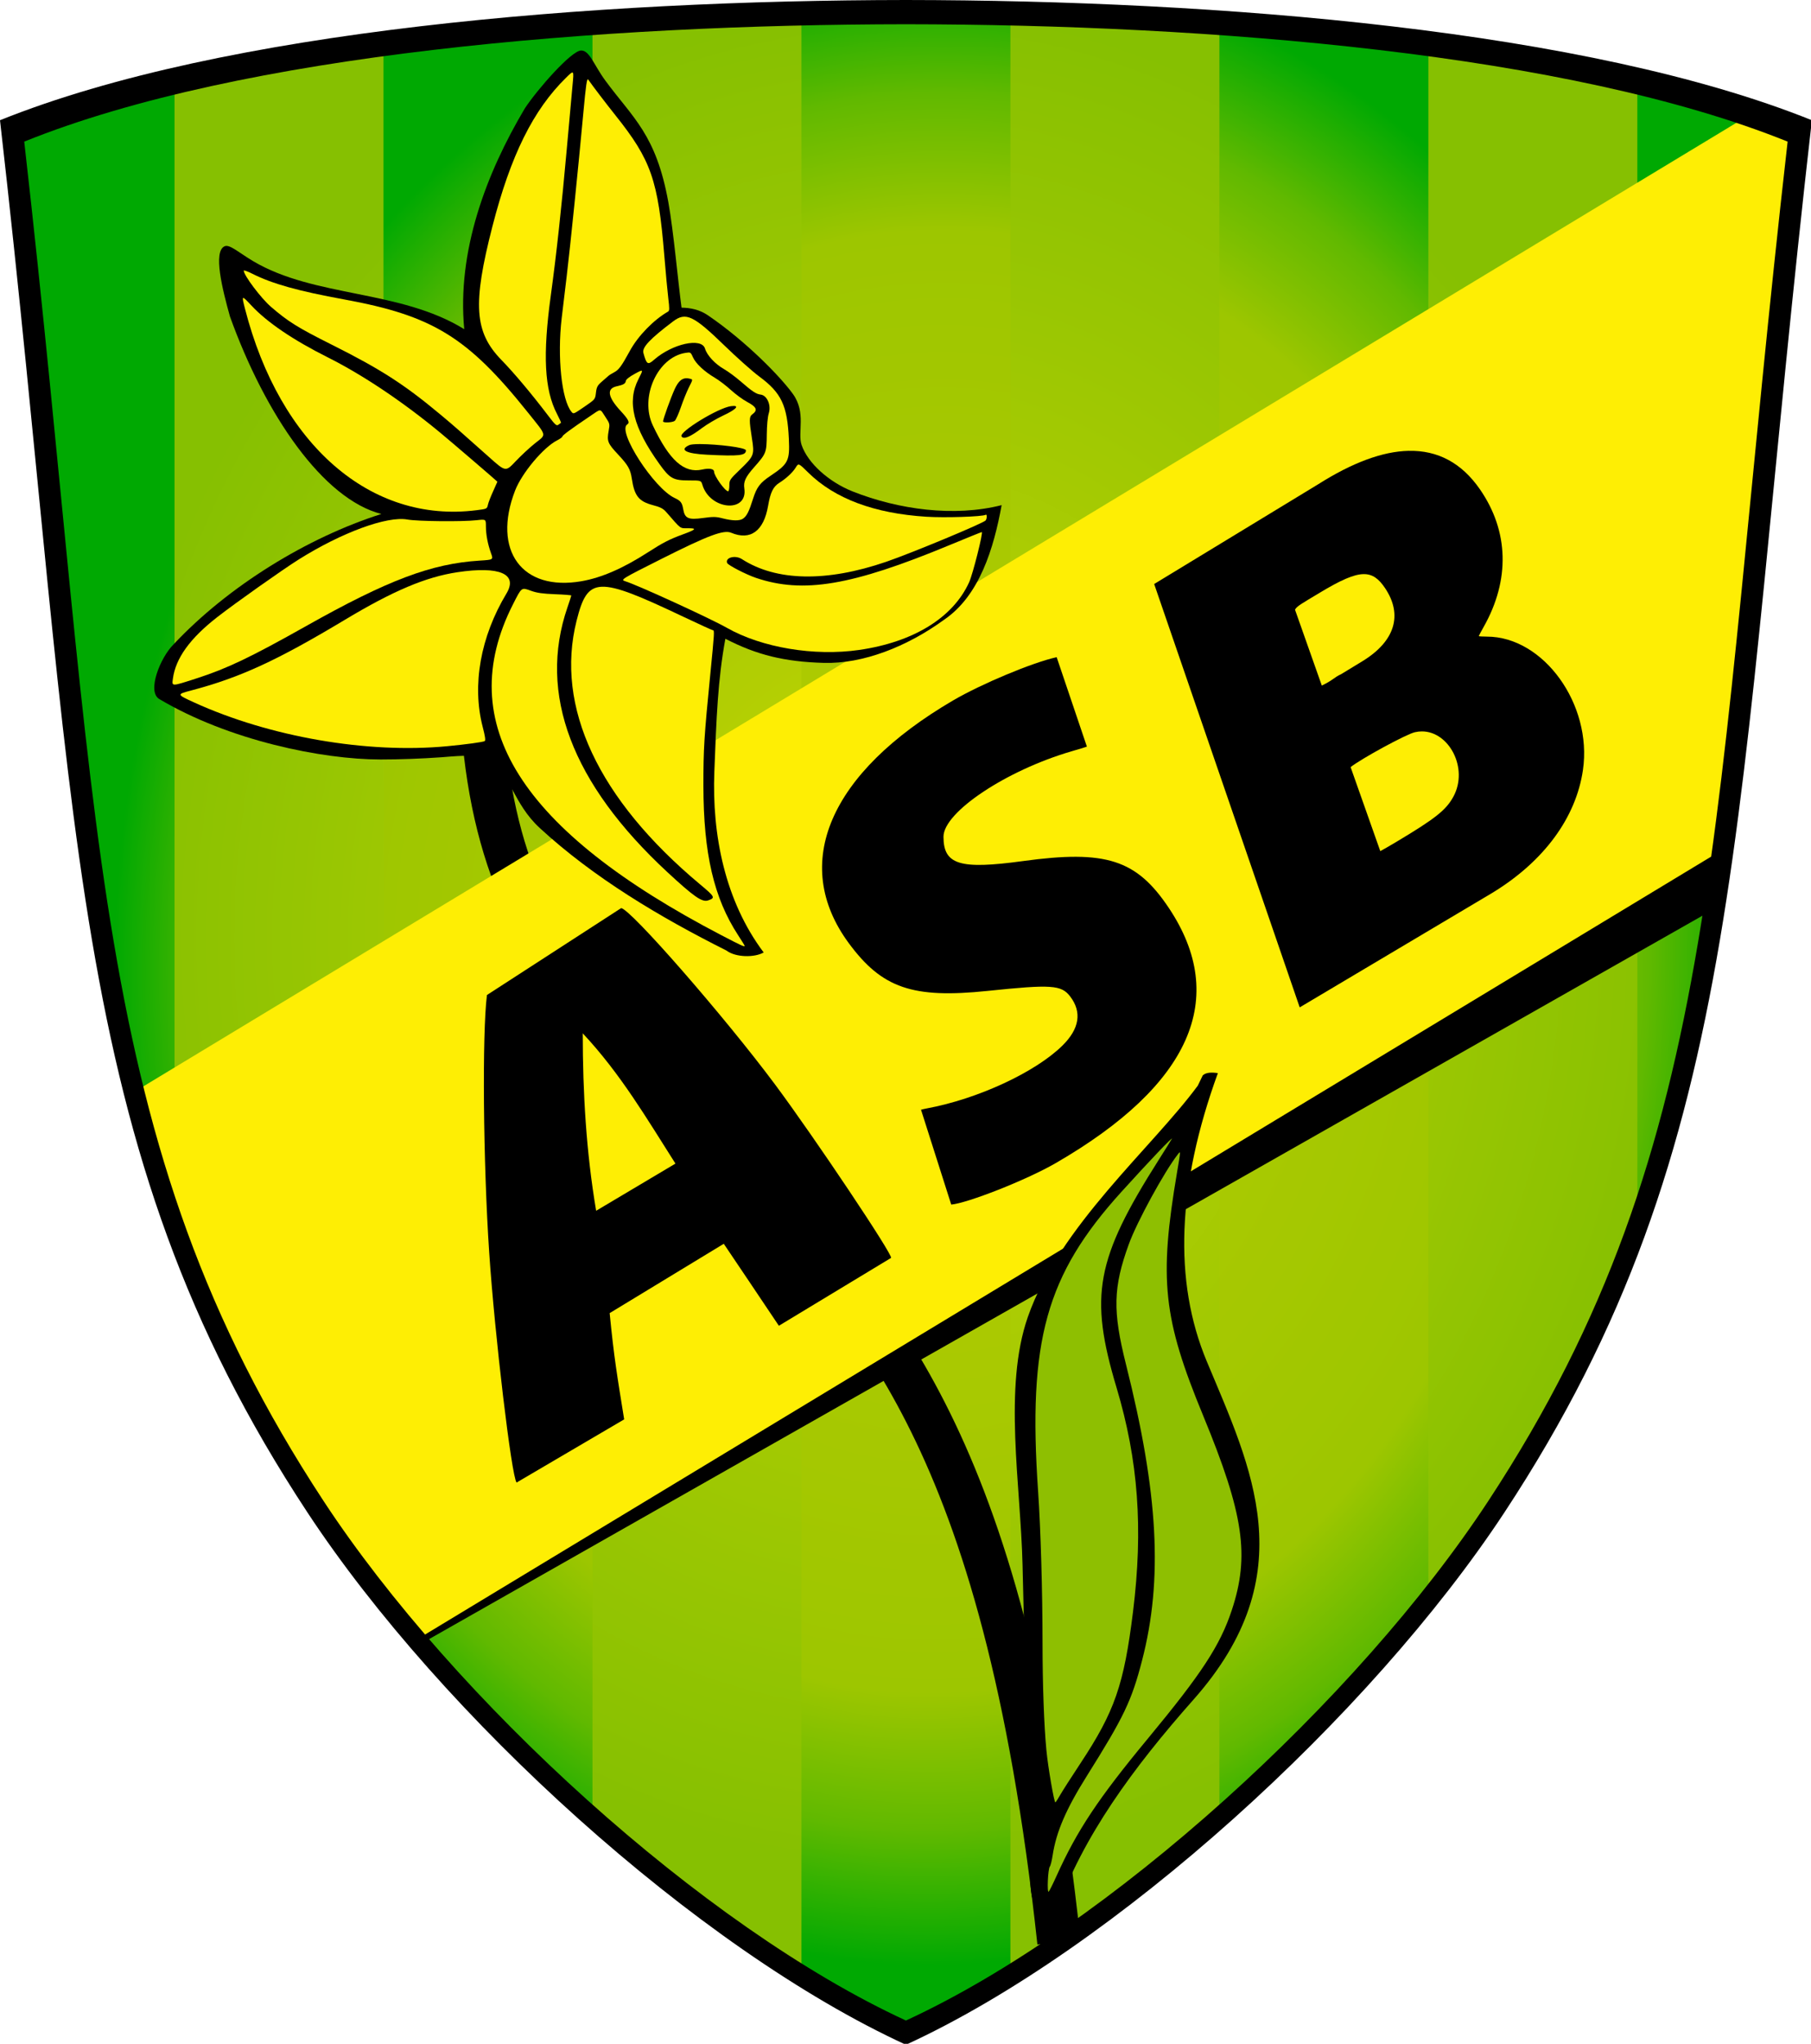 <?xml version="1.0" encoding="UTF-8" standalone="no"?>
<!-- Created with Inkscape (http://www.inkscape.org/) -->

<svg
   width="187.599mm"
   height="211.667mm"
   viewBox="0 0 187.599 211.667"
   version="1.1"
   id="svg5"
   xml:space="preserve"
   inkscape:version="1.2 (dc2aeda, 2022-05-15)"
   sodipodi:docname="Logo AS Baume-les-Dames.svg.2022_09_13_14_29_12.0.svg"
   xmlns:inkscape="http://www.inkscape.org/namespaces/inkscape"
   xmlns:sodipodi="http://sodipodi.sourceforge.net/DTD/sodipodi-0.dtd"
   xmlns:xlink="http://www.w3.org/1999/xlink"
   xmlns="http://www.w3.org/2000/svg"
   xmlns:svg="http://www.w3.org/2000/svg"><sodipodi:namedview
     id="namedview7"
     pagecolor="#ffffff"
     bordercolor="#666666"
     borderopacity="1.0"
     inkscape:showpageshadow="2"
     inkscape:pageopacity="0.0"
     inkscape:pagecheckerboard="0"
     inkscape:deskcolor="#d1d1d1"
     inkscape:document-units="mm"
     showgrid="false"
     inkscape:zoom="0.84096521"
     inkscape:cx="530.34299"
     inkscape:cy="400.13546"
     inkscape:window-width="1920"
     inkscape:window-height="893"
     inkscape:window-x="0"
     inkscape:window-y="25"
     inkscape:window-maximized="0"
     inkscape:current-layer="layer1" /><defs
     id="defs2"><linearGradient
       inkscape:collect="always"
       id="linearGradient27960"><stop
         style="stop-color:#c7d504;stop-opacity:1"
         offset="0"
         id="stop27956" /><stop
         style="stop-color:#86c001;stop-opacity:1"
         offset="1"
         id="stop27958" /></linearGradient><linearGradient
       inkscape:collect="always"
       id="linearGradient8610"><stop
         style="stop-color:#b8cd02;stop-opacity:1"
         offset="0"
         id="stop8606" /><stop
         style="stop-color:#9dc600;stop-opacity:1"
         offset="0.728"
         id="stop16498" /><stop
         style="stop-color:#61b900;stop-opacity:1"
         offset="0.865"
         id="stop22158" /><stop
         style="stop-color:#00a902;stop-opacity:1"
         offset="1"
         id="stop8608" /></linearGradient><radialGradient
       inkscape:collect="always"
       xlink:href="#linearGradient8610"
       id="radialGradient8612"
       cx="154.617"
       cy="-24.58"
       fx="154.617"
       fy="-24.58"
       r="185.967"
       gradientTransform="matrix(-0.458,-0.011,0.014,-0.559,128.218,-140.921)"
       gradientUnits="userSpaceOnUse" /><radialGradient
       inkscape:collect="always"
       xlink:href="#linearGradient27960"
       id="radialGradient27962"
       cx="146.658"
       cy="-30.989"
       fx="146.658"
       fy="-30.989"
       r="151.961"
       gradientTransform="matrix(0.543,0.006,-0.007,0.633,-26.792,-112.866)"
       gradientUnits="userSpaceOnUse" /></defs><g
     inkscape:label="Calque 1"
     inkscape:groupmode="layer"
     id="layer1"
     transform="translate(39.98,228.442)"><g
       id="g32975"><path
         id="path3315"
         style="fill:url(#radialGradient8612);fill-opacity:1;stroke:none;stroke-width:0.265px;stroke-linecap:butt;stroke-linejoin:miter;stroke-opacity:1"
         d="m 53.864,-227.501 c -32.03,0.035 -69.731,3.062 -92.72,12.341 8.21,72.103 6.416,104.74 31.468,142.906 13.716,20.897 39.883,44.788 61.252,54.637 21.369,-9.849 47.535,-33.74 61.252,-54.637 25.052,-38.166 23.258,-70.804 31.468,-142.906 -22.989,-9.279 -60.69,-12.307 -92.72,-12.341 z" /><path
         id="rect3154"
         style="fill:url(#radialGradient27962);fill-opacity:1;stroke:none;stroke-width:0.2;stroke-linecap:square;stroke-linejoin:miter;stroke-dasharray:none"
         d="m 43.041,-227.368 c -7.128,0.159 -14.406,0.476 -21.647,0.98 v 186.504 c 7.041,6.235 14.443,11.874 21.647,16.36 z m 21.647,0 v 203.843 c 7.204,-4.485 14.607,-10.124 21.647,-16.36 V -226.388 c -7.242,-0.504 -14.519,-0.821 -21.647,-0.98 z m -64.942,3.13 c -7.606,1.009 -14.92,2.274 -21.647,3.86 v 119.311 c 3.506,9.74 8.137,19.099 14.513,28.814 2.105,3.206 4.505,6.484 7.134,9.77 z m 108.236,0 v 161.754 c 2.629,-3.286 5.029,-6.563 7.134,-9.77 6.377,-9.715 11.008,-19.073 14.513,-28.814 v -119.311 c -6.728,-1.586 -14.041,-2.851 -21.647,-3.86 z" /></g><path
       style="color:#000000;fill:#000000;stroke-width:1;-inkscape-stroke:none"
       d="m 7.573,-159.52 c -0.022,17.849 4.982,28.148 11.472,35.764 6.49,7.615 14.111,12.607 19.8,20.66 4.667,6.606 10.297,12.268 15.565,22.963 5.268,10.695 10.21,26.485 13.072,53.072 l 4.461,-0.48 C 69.043,-54.487 63.986,-70.847 58.435,-82.116 52.884,-93.385 46.878,-99.502 42.509,-105.686 c -6.254,-8.853 -14.085,-13.982 -20.05,-20.981 -5.965,-6.999 -10.421,-15.811 -10.4,-32.847 z"
       id="path2766" /><g
       id="g33042"
       style="stroke:none"><path
         id="path2994"
         style="fill:#000000;stroke:none;stroke-width:0.265px;stroke-linecap:butt;stroke-linejoin:miter;stroke-opacity:1"
         d="M 142.889,-179.584 -0.059,-62.239 c 1.113,1.386 2.269,2.773 3.459,4.157 L 137.713,-134.369 c 2.043,-13.045 3.492,-27.983 5.176,-45.215 z"
         sodipodi:nodetypes="ccccc" /><path
         id="path2960"
         style="fill:#feee04;fill-opacity:1;stroke:none;stroke-width:0.265px;stroke-linecap:butt;stroke-linejoin:miter;stroke-opacity:1"
         d="m 141.853,-216.911 -168.054,101.628 c 3.787,15.151 9.408,28.701 18.813,43.03 2.948,4.491 6.474,9.121 10.401,13.72 L 138.619,-140.539 c 2.755,-19.973 4.439,-43.651 7.966,-74.621 -1.514,-0.611 -3.095,-1.194 -4.731,-1.752 z" /></g><g
       id="g729"
       transform="matrix(0.499,0,0,0.499,-219.48,-114.544)"
       style="stroke-width:2.006"><path
         id="path404"
         style="fill:#000000;stroke-width:2.006"
         d="m 652.109,-134.683 c -5.378,0.125 -11.637,2.437 -18.745,6.937 l -34.047,20.703 30.213,87.865 39.95,-23.746 c 10.71,-6.511 17.413,-15.593 18.849,-25.539 1.964,-13.606 -8.174,-27.664 -19.95,-27.664 -0.923,0 -1.677,-0.049 -1.677,-0.109 0,-0.06 0.46,-0.923 1.022,-1.918 5.494,-9.73 5.22,-19.862 -0.772,-28.529 -3.784,-5.474 -8.747,-8.141 -14.842,-7.999 z m -9.28,25.586 c 1.835,-0.01 3.115,0.967 4.408,2.888 3.755,5.579 2.065,11.061 -4.678,15.181 -1.056,0.645 -3.05,1.859 -4.433,2.699 -1.369,0.599 -1.642,1.23 -4.01,2.362 l -5.56,-15.739 c 0.295,-0.703 1.578,-1.384 5.073,-3.49 4.33,-2.609 7.121,-3.889 9.2,-3.901 z m 12.06,32.643 c 5.642,-0.009 9.721,7.639 6.56,13.51 -1.513,2.809 -3.755,4.585 -12.017,9.514 -1.361,0.812 -2.574,1.508 -3.175,1.826 l -6.16,-17.435 c 2.128,-1.708 11.482,-6.809 13.328,-7.242 0.497,-0.117 0.986,-0.172 1.465,-0.173 z"
         sodipodi:nodetypes="sccccssssssssscccsssssccss" /><path
         id="path402"
         style="fill:#000000;stroke-width:2.006"
         d="m 579.076,-91.854 c -0.011,0.002 -0.022,7.02e-4 -0.033,0.003 -4.985,1.101 -15.593,5.533 -21.465,8.967 -25.718,15.04 -33.82,33.893 -21.653,50.388 6.882,9.331 13.248,11.521 28.793,9.903 13.291,-1.383 15.332,-1.246 17.163,1.155 2.482,3.254 1.928,6.717 -1.632,10.213 -5.635,5.533 -17.574,11.061 -28.11,13.014 -0.443,0.082 -0.871,0.181 -1.225,0.275 l 6.272,19.688 c 3.24,-0.266 15.437,-4.988 21.738,-8.634 27.958,-16.177 35.94,-34.211 23.429,-52.936 -6.716,-10.051 -13.041,-12.082 -30.281,-9.722 -13.11,1.794 -16.494,0.758 -16.494,-5.051 0,-5.096 13.006,-13.767 26.608,-17.739 1.596,-0.466 2.572,-0.751 3.164,-0.966 z" /><path
         id="path398"
         style="fill:#000000;stroke-width:2.006"
         d="m 488.655,-39.772 -27.848,18.03 c -1.016,7.967 -0.783,34.783 0.464,53.407 1.154,17.233 4.639,46.515 5.687,47.778 L 489.293,66.333 c -1.485,-9.21 -2.099,-12.753 -3.014,-22.053 l 23.691,-14.391 c 2.763,4.056 7.378,10.993 11.437,17.015 L 544.691,32.822 C 545.256,32.419 528.81,7.835 520.6,-3.193 510.086,-17.315 490.474,-39.772 488.655,-39.772 Z m -7.96,25.989 c 7.868,8.387 13.356,17.794 19.243,27.03 l -16.463,9.789 c -2.079,-12.273 -2.773,-24.546 -2.781,-36.819 z" /></g><g
       id="g33032"><path
         id="path410"
         style="fill:#000000;stroke:none;stroke-width:0.2;stroke-dasharray:none"
         d="m 14.394,-217.23 c -4.052,6.814 -7.042,14.849 -6.285,22.881 -6.662,-4.114 -15.467,-3.259 -21.855,-7.039 -1.467,-0.868 -2.432,-1.771 -2.955,-1.554 -1.246,0.517 -0.224,4.533 0.538,7.268 3.672,10.218 9.657,18.919 15.687,20.463 -7.613,2.418 -15.845,7.438 -21.555,13.537 -1.334,1.33 -2.76,4.849 -1.449,5.629 7.214,4.289 16.869,6.258 22.919,6.259 1.965,3.8e-4 4.236,-0.084 6.307,-0.23 2.411,-0.199 3.95,-0.315 5.005,0.35 2.117,1.333 2.454,4.463 5.163,6.961 5.602,5.167 12.466,9.249 19.357,12.706 0.955,0.728 2.922,0.74 3.857,0.199 -4.002,-5.324 -5.366,-12.166 -5.111,-18.723 0.218,-5.601 0.356,-9.493 1.143,-13.766 3.267,1.688 6.137,2.383 10.193,2.499 4.057,0.116 8.612,-1.671 12.445,-4.456 3.689,-2.489 5.164,-7.408 5.979,-11.882 -4.923,1.254 -10.682,0.458 -15.409,-1.407 -2.474,-0.976 -4.666,-2.933 -5.312,-4.82 -0.439,-1.283 0.499,-3.348 -0.901,-5.286 -1.322,-1.83 -4.898,-5.481 -8.794,-8.139 -0.9,-0.614 -1.82,-0.779 -2.741,-0.8 -0.352,-2.564 -0.824,-7.915 -1.369,-10.924 -1.272,-7.031 -3.662,-8.696 -6.526,-12.592 -1.197,-1.628 -1.64,-3.153 -2.522,-3.115 -1.02,0.038 -4.518,4.025 -5.811,5.984 z"
         sodipodi:nodetypes="ccsscccsscssccscsccsssscsscc" /><g
         id="g2852"
         transform="matrix(0.499,0,0,0.499,-219.48,-114.544)"
         style="fill:#feee04;fill-opacity:1;stroke-width:2.006"><path
           style="fill:#feee04;fill-opacity:1;stroke-width:2.006"
           d="m 481.127,-143.901 c 2.145,-1.47 2.148,-1.474 2.307,-2.845 0.135,-1.162 0.312,-1.507 1.159,-2.246 0.55,-0.48 1.179,-1.03 1.397,-1.222 0.218,-0.192 0.754,-0.531 1.191,-0.754 0.992,-0.507 1.535,-1.245 3.33,-4.523 1.677,-3.064 4.922,-6.393 7.886,-8.089 0.307,-0.176 0.318,-0.618 0.063,-2.693 -0.168,-1.365 -0.545,-5.399 -0.838,-8.965 -1.287,-15.657 -2.736,-19.809 -10.145,-29.087 -1.887,-2.363 -4.737,-6.103 -5.642,-7.403 -0.274,-0.394 -0.476,0.982 -1.032,7.044 -0.986,10.75 -2.718,27.743 -3.433,33.68 -0.359,2.983 -0.828,6.912 -1.043,8.73 -0.955,8.096 -0.026,17.017 2.029,19.494 0.415,0.5 0.403,0.505 2.772,-1.119 z"
           id="path438" /><path
           style="fill:#feee04;fill-opacity:1;stroke-width:2.006"
           d="m 476.172,-140.496 c 0.057,-0.037 -0.317,-0.874 -0.83,-1.861 -2.609,-5.016 -2.981,-12.186 -1.276,-24.605 1.158,-8.436 2.256,-18.512 3.325,-30.502 0.512,-5.748 1.044,-11.638 1.181,-13.088 0.304,-3.211 0.315,-3.198 -1.336,-1.581 -6.826,6.685 -11.515,16.147 -15.295,30.866 -4.149,16.154 -3.756,21.95 1.883,27.737 2.633,2.703 6.277,7.044 9.713,11.57 1.445,1.904 1.72,2.148 2.098,1.861 0.239,-0.182 0.481,-0.361 0.538,-0.398 z"
           id="path436" /><path
           style="fill:#feee04;fill-opacity:1;stroke-width:2.006"
           d="m 470.741,-136.213 c 2.479,-1.982 2.621,-1.358 -1.477,-6.482 -12.464,-15.586 -19.725,-20.05 -38.069,-23.405 -9.609,-1.757 -14.94,-3.248 -19.089,-5.336 -0.982,-0.494 -1.786,-0.785 -1.786,-0.646 0,0.964 3.579,5.723 5.642,7.503 3.604,3.108 5.55,4.319 12.7,7.902 10.078,5.05 14.957,8.187 22.432,14.421 2.865,2.389 4.084,3.455 10.138,8.862 3.451,3.082 3.451,3.082 5.487,0.926 1.12,-1.186 2.93,-2.871 4.023,-3.744 z"
           id="path434" /><path
           id="path426"
           style="fill:#feee04;fill-opacity:1;stroke-width:2.006"
           d="m 502.635,-155.09 c -0.158,0.005 -0.358,0.035 -0.622,0.077 -5.813,0.917 -9.541,9.206 -6.772,15.058 3.44,7.269 6.495,9.995 10.255,9.153 1.455,-0.326 2.456,-0.149 2.456,0.434 0,0.883 2.288,4.077 2.921,4.077 0.14,0 0.254,-0.535 0.254,-1.189 0,-1.145 0.083,-1.268 2.228,-3.335 2.932,-2.823 3.006,-3.021 2.445,-6.556 -0.569,-3.591 -0.563,-4.412 0.039,-4.846 1.253,-0.904 0.997,-1.547 -1.054,-2.641 -0.868,-0.462 -2.373,-1.568 -3.346,-2.457 -0.972,-0.889 -2.468,-2.029 -3.324,-2.533 -2.181,-1.286 -3.948,-2.935 -4.532,-4.231 -0.368,-0.815 -0.473,-1.027 -0.948,-1.011 z m -0.438,5.341 c 0.226,-0.004 0.465,0.029 0.721,0.096 0.668,0.175 0.68,0.069 -0.224,1.872 -0.418,0.833 -1.148,2.645 -1.624,4.027 -0.475,1.382 -1.049,2.662 -1.275,2.844 -0.453,0.364 -2.427,0.458 -2.427,0.116 0,-0.475 1.628,-4.99 2.414,-6.695 0.714,-1.549 1.436,-2.246 2.415,-2.261 z m 9.859,5.75 c 1.119,0.013 0.264,0.831 -2.169,1.968 -1.409,0.659 -3.434,1.854 -4.498,2.655 -2.463,1.854 -3.767,2.382 -4.191,1.697 -0.571,-0.924 7.591,-5.917 10.257,-6.275 0.242,-0.032 0.442,-0.047 0.602,-0.045 z m -6.908,7.914 c 3.5,0.018 9.418,0.708 9.418,1.303 0,1.084 -1.364,1.238 -8.07,0.904 -4.369,-0.217 -5.844,-1.011 -3.696,-1.99 0.314,-0.143 1.053,-0.209 2.017,-0.217 0.108,-8.6e-4 0.218,-10e-4 0.331,-5.2e-4 z" /><path
           style="fill:#feee04;fill-opacity:1;stroke-width:2.006"
           d="m 458.657,-122.36 c 2.139,-0.273 2.17,-0.288 2.345,-1.112 0.098,-0.459 0.581,-1.715 1.074,-2.79 0.493,-1.076 0.897,-1.981 0.897,-2.013 0,-0.068 -9.794,-8.465 -11.906,-10.208 -7.829,-6.462 -16.043,-11.959 -23.315,-15.605 -7.208,-3.613 -12.578,-7.258 -15.84,-10.751 -2.058,-2.204 -2.071,-2.198 -1.335,0.668 7.245,28.227 26.096,44.619 48.081,41.81 z"
           id="path424" /><path
           style="fill:#feee04;fill-opacity:1;stroke-width:2.006"
           d="m 513.979,-120.619 c 0.762,-0.533 1.227,-1.455 2.05,-4.062 0.781,-2.471 1.453,-3.358 3.665,-4.838 3.666,-2.451 3.996,-3.115 3.789,-7.617 -0.321,-6.976 -1.557,-9.584 -6.147,-12.974 -1.386,-1.024 -4.649,-3.928 -7.251,-6.453 -6.411,-6.222 -8.004,-6.97 -10.626,-4.993 -4.817,3.633 -6.488,5.406 -6.176,6.55 0.655,2.395 0.91,2.564 2.179,1.447 3.809,-3.353 9.906,-4.702 10.611,-2.347 0.421,1.407 2.079,3.194 3.961,4.27 0.818,0.468 2.321,1.574 3.34,2.457 2.518,2.182 3.321,2.717 4.242,2.821 1.329,0.151 2.22,2.159 1.705,3.843 -0.24,0.785 -0.402,2.498 -0.422,4.463 -0.038,3.734 -0.108,3.914 -2.594,6.733 -1.836,2.082 -2.277,3.028 -2.069,4.444 0.758,5.161 -7.131,4.491 -8.698,-0.74 -0.277,-0.926 -0.277,-0.926 -2.835,-0.926 -3.231,0 -3.933,-0.392 -6.084,-3.392 -5.47,-7.63 -6.781,-12.898 -4.38,-17.598 1.089,-2.131 1.089,-2.131 -0.715,-1.154 -1.115,0.604 -1.834,1.169 -1.882,1.48 -0.092,0.585 -0.484,0.817 -1.905,1.126 -2.144,0.466 -1.864,2.218 0.817,5.113 1.64,1.771 1.966,2.438 1.372,2.805 -2.161,1.336 5.54,13.27 9.853,15.269 1.247,0.578 1.536,0.957 1.768,2.316 0.328,1.923 1.06,2.252 4.09,1.836 2.142,-0.294 2.708,-0.286 4.056,0.06 2.105,0.54 3.573,0.561 4.287,0.061 z"
           id="path422" /><path
           style="fill:#feee04;fill-opacity:1;stroke-width:2.006"
           d="m 480.466,-107.629 c 4.136,-0.724 8.611,-2.672 13.748,-5.984 3.107,-2.003 4.462,-2.701 7.205,-3.71 2.835,-1.043 3.051,-1.294 1.11,-1.294 -1.713,0 -1.343,0.273 -4.416,-3.257 -0.727,-0.835 -1.219,-1.1 -2.862,-1.539 -2.941,-0.786 -3.83,-1.908 -4.377,-5.523 -0.292,-1.933 -0.766,-2.764 -2.843,-4.984 -2.171,-2.321 -2.346,-2.76 -1.957,-4.907 0.261,-1.441 0.247,-1.498 -0.705,-2.933 -1.167,-1.758 -0.733,-1.762 -3.385,0.03 -3.805,2.569 -5.518,3.837 -5.518,4.081 0,0.13 -0.496,0.489 -1.103,0.799 -2.844,1.451 -7.315,6.792 -8.713,10.411 -4.815,12.46 1.441,20.978 13.816,18.812 z"
           id="path420" /><path
           style="fill:#feee04;fill-opacity:1;stroke-width:2.006"
           d="m 538.08,-93.36 c 11.267,-1.628 19.487,-6.692 22.83,-14.063 0.764,-1.685 2.958,-10.401 2.618,-10.401 -0.093,0 -3.14,1.232 -6.772,2.738 -20.224,8.386 -30.304,10.086 -40.11,6.766 -2.055,-0.696 -5.801,-2.633 -5.979,-3.091 -0.437,-1.129 1.686,-1.688 3.055,-0.805 7.146,4.611 17.569,4.809 29.948,0.567 5.308,-1.819 20.335,-8.071 20.67,-8.6 0.304,-0.479 0.292,-1.348 -0.015,-1.158 -0.635,0.392 -8.458,0.645 -12.338,0.398 -10.801,-0.687 -18.988,-3.752 -24.486,-9.167 -2.014,-1.984 -2.014,-1.984 -2.59,-1.053 -0.647,1.046 -1.956,2.264 -3.444,3.204 -1.244,0.785 -1.824,1.983 -2.295,4.74 -0.899,5.257 -3.664,7.274 -7.674,5.599 -1.554,-0.649 -4.745,0.545 -14.328,5.362 -8.488,4.267 -8.688,4.389 -7.673,4.7 2.511,0.769 17.645,7.702 21.101,9.666 7.255,4.123 18.152,5.946 27.483,4.598 z"
           id="path418" /><path
           style="fill:#feee04;fill-opacity:1;stroke-width:2.006"
           d="m 400.53,-87.459 c 6.341,-2.044 11.202,-4.365 22.754,-10.866 16.96,-9.545 26.007,-12.954 36.032,-13.578 2.826,-0.176 2.826,-0.176 2.337,-1.527 -0.68,-1.877 -1.062,-3.895 -1.062,-5.614 0,-1.458 0,-1.458 -1.918,-1.244 -2.99,0.334 -12.254,0.244 -14.374,-0.14 -4.233,-0.767 -13.662,2.697 -22.566,8.292 -3.423,2.151 -13.153,9.033 -16.926,11.973 -5.659,4.409 -8.635,8.543 -9.196,12.773 -0.217,1.636 -0.375,1.638 4.921,-0.068 z"
           id="path416" /><path
           style="fill:#feee04;fill-opacity:1;stroke-width:2.006"
           d="m 452.521,-73.376 c 3.968,-0.379 7.484,-0.858 7.82,-1.066 0.213,-0.132 0.095,-0.97 -0.414,-2.932 -2.254,-8.692 -0.467,-18.731 4.932,-27.702 2.44,-4.055 -1.435,-5.734 -10.19,-4.414 -6.548,0.987 -13.31,3.843 -23.315,9.849 -14.199,8.523 -21.83,12.03 -32.015,14.711 -2.97,0.782 -2.963,0.809 0.695,2.476 15.682,7.149 35.955,10.655 52.487,9.077 z"
           id="path414" /><path
           style="fill:#feee04;fill-opacity:1;stroke-width:2.006"
           d="m 514.301,-31.959 c 0,-0.068 -0.605,-1.051 -1.345,-2.183 -5.05,-7.728 -7.198,-16.966 -7.215,-31.031 -0.009,-7.629 0.151,-10.216 1.428,-23.113 0.862,-8.709 0.889,-9.166 0.542,-9.166 -0.132,0 -2.9,-1.262 -6.152,-2.805 -17.844,-8.467 -19.82,-8.394 -22.143,0.821 -4.506,17.872 4.48,37.065 25.624,54.724 3.124,2.609 3.221,2.802 1.676,3.336 -1.236,0.427 -2.908,-0.732 -8.423,-5.837 -19.886,-18.408 -26.933,-37.049 -20.78,-54.97 0.443,-1.289 0.805,-2.404 0.805,-2.479 0,-0.075 -1.518,-0.194 -3.373,-0.264 -2.542,-0.097 -3.763,-0.269 -4.953,-0.699 -2.059,-0.743 -1.943,-0.829 -3.783,2.795 -12.537,24.682 1.484,46.917 43.331,68.712 4.168,2.171 4.763,2.44 4.763,2.158 z"
           id="path412" /></g></g><g
       id="g33038"><path
         style="fill:#000000;stroke:none;stroke-width:0.1;stroke-linecap:butt;stroke-linejoin:miter;stroke-dasharray:none;stroke-opacity:1"
         d="m 86.178,-117.304 c -4.214,11.581 -4.621,21.537 -1.155,29.841 4.598,11.016 10.14,22.046 -1.355,35.022 -6.315,7.129 -11.452,14.17 -14.196,21.883 -1.413,0.11 -2.643,0.778 -2.745,-3.451 l -0.784,-32.392 c -0.202,-8.348 -2.001,-18.333 0.549,-25.647 3.289,-9.434 12.825,-17.477 17.608,-23.961 l 0.51,-1.059 c 0.342,-0.319 0.914,-0.332 1.569,-0.235 z"
         id="path2673"
         sodipodi:nodetypes="csscsssccc" /><g
         id="g2809"
         style="fill:#8ebf01;fill-opacity:1;stroke-width:2.006"
         transform="matrix(0.499,0,0,0.499,-20.046,-114.544)"><path
           style="fill:#8ebf01;fill-opacity:1;stroke:none;stroke-width:2.006"
           d="m 180.13,144.298 c 0.435,-0.771 2.335,-3.736 4.221,-6.589 7.105,-10.746 9.03,-16.297 10.91,-31.468 2.135,-17.233 1.093,-31.417 -3.417,-46.479 -5.729,-19.133 -4.322,-26.699 8.806,-47.379 1.351,-2.128 2.55,-4.048 2.664,-4.266 0.354,-0.678 -4.624,4.551 -10.453,10.98 -15.669,17.282 -19.461,30.902 -17.308,62.177 0.539,7.837 0.913,20.577 0.921,31.38 0.006,8.776 0.307,17.172 0.8,22.33 0.339,3.546 1.623,10.99 1.87,10.837 0.108,-0.067 0.553,-0.753 0.988,-1.524 z"
           id="path394" /><path
           style="fill:#8ebf01;fill-opacity:1;stroke:none;stroke-width:2.006"
           d="m 179.384,161.087 c 4.264,-9.465 8.642,-16.049 18.959,-28.509 11.179,-13.5 14.987,-19.321 17.409,-26.615 3.767,-11.341 2.501,-19.971 -5.918,-40.373 -8.349,-20.23 -9.21,-28.248 -5.43,-50.562 0.777,-4.587 0.773,-4.496 0.158,-3.705 -2.828,3.638 -8.481,13.993 -10.166,18.623 -3.272,8.989 -3.389,13.883 -0.594,24.99 6.717,26.697 7.692,44.61 3.341,61.405 -2.175,8.396 -3.759,11.712 -11.435,23.936 -4.357,6.939 -6.395,11.665 -7.134,16.536 -0.165,1.091 -0.432,2.146 -0.593,2.342 -0.386,0.473 -0.608,5.565 -0.226,5.198 0.151,-0.146 0.884,-1.616 1.627,-3.267 z"
           id="path392" /></g></g><path
       id="path3034"
       style="fill:#000000;stroke:none;stroke-width:0.265px;stroke-linecap:butt;stroke-linejoin:miter;stroke-opacity:1"
       d="m 53.864,-228.442 c -32.419,0.035 -70.577,3.09 -93.844,12.452 8.31,72.749 6.494,105.68 31.85,144.188 13.883,21.084 40.366,45.189 61.994,55.126 21.628,-9.937 48.111,-34.042 61.994,-55.126 25.356,-38.508 23.54,-71.439 31.85,-144.188 -23.267,-9.362 -61.425,-12.417 -93.844,-12.452 z m 0,2.51 c 31.551,0.034 68.689,3.017 91.334,12.157 -8.088,71.025 -6.32,103.175 -30.998,140.77 -13.511,20.584 -39.287,44.118 -60.336,53.82 C 32.815,-28.887 7.04,-52.421 -6.472,-73.005 -31.149,-110.601 -29.382,-142.75 -37.47,-213.775 c 22.645,-9.14 59.783,-12.123 91.334,-12.157 z" /></g></svg>
